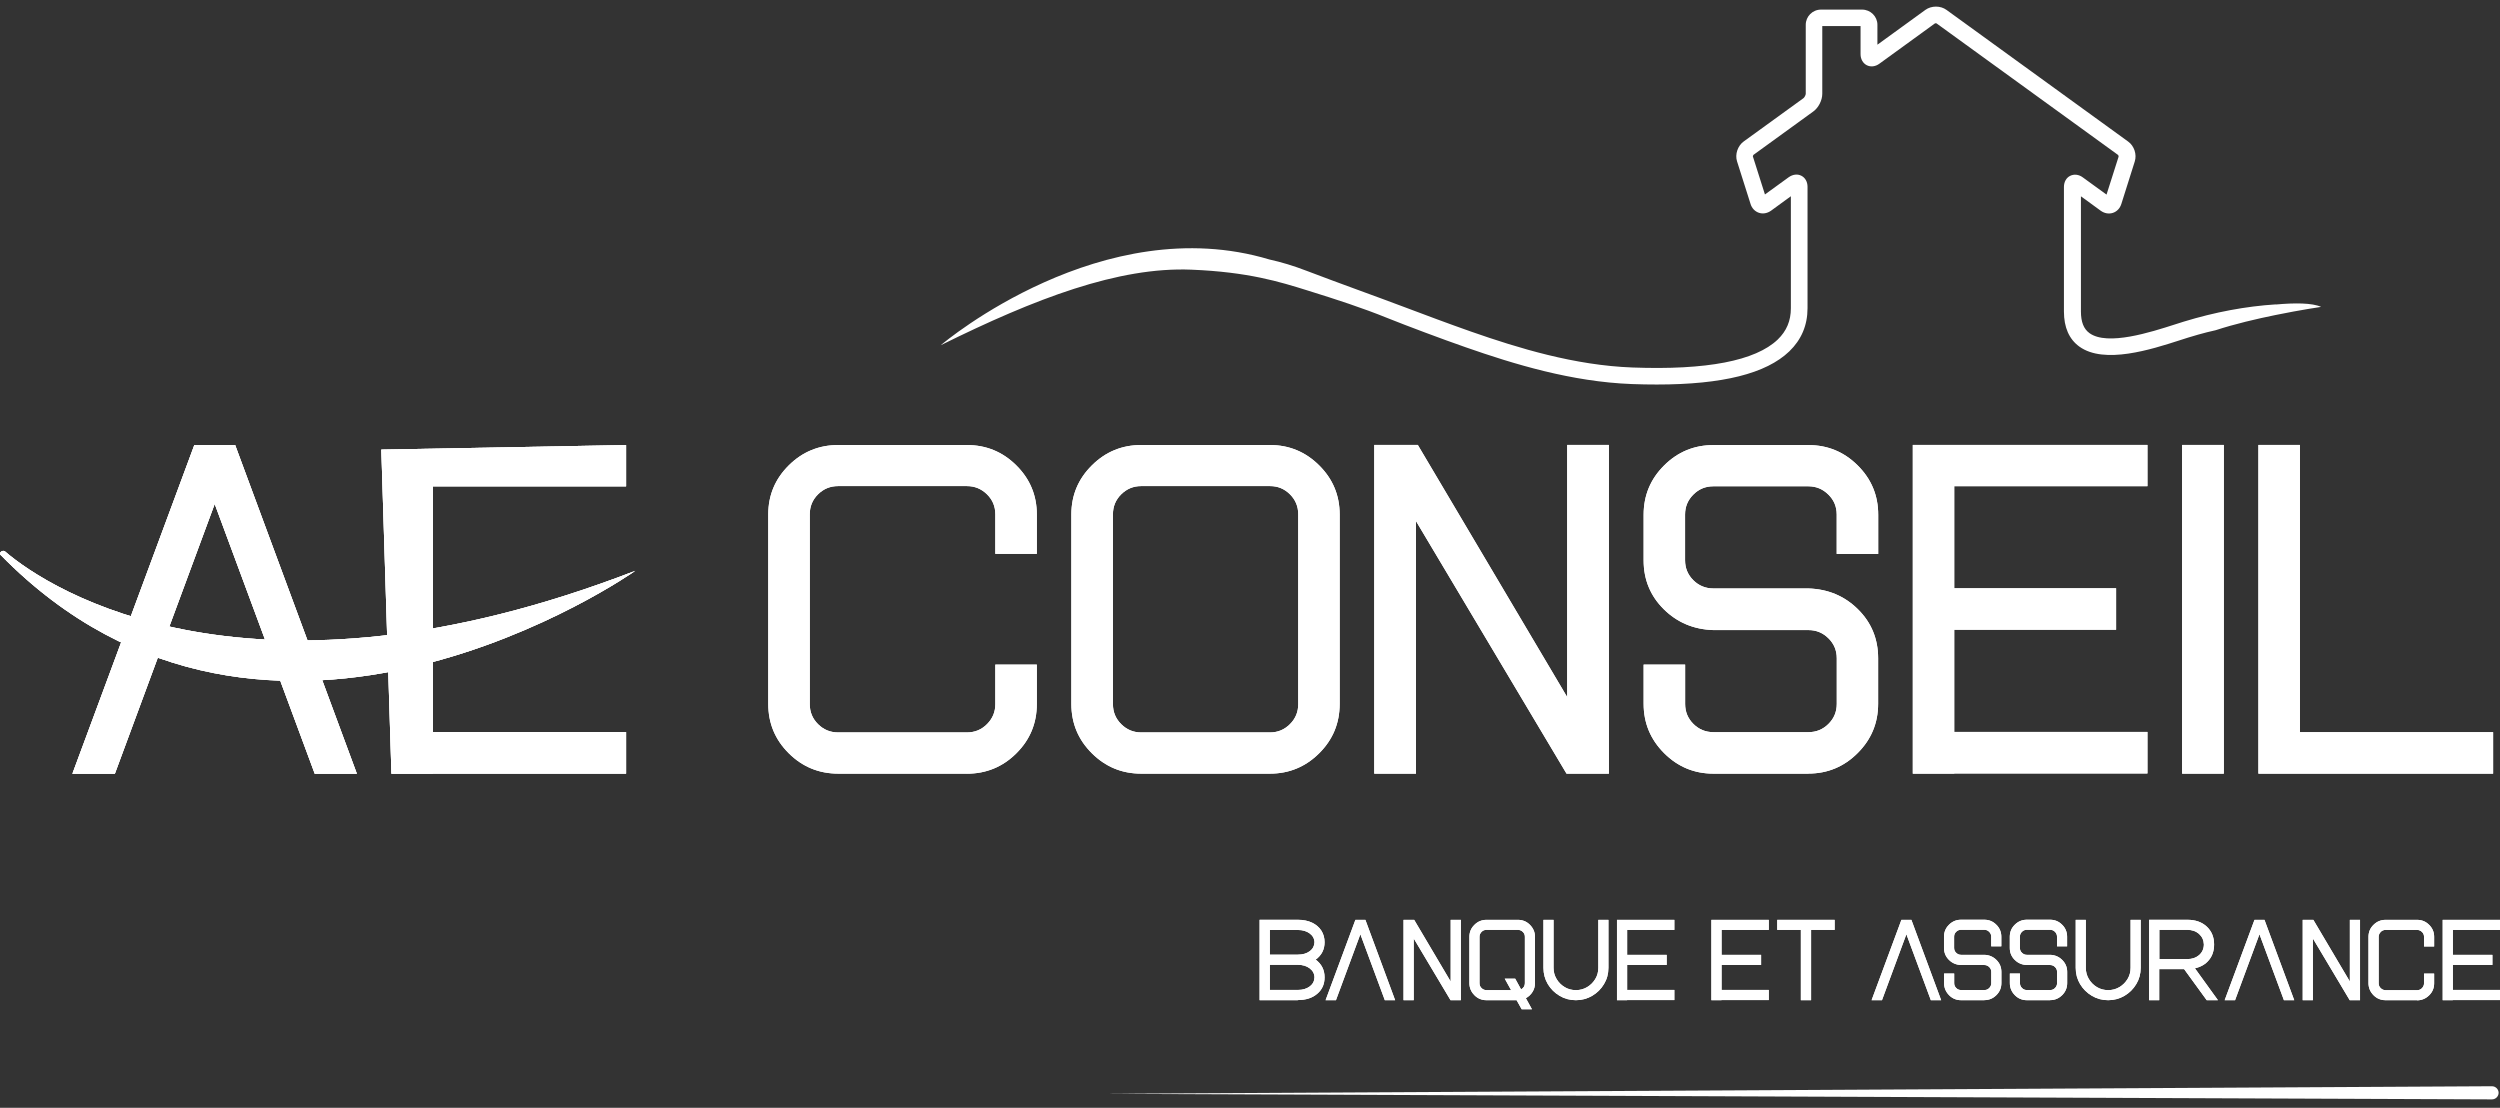 <svg width="167" height="74" viewBox="0 0 167 74" fill="none" xmlns="http://www.w3.org/2000/svg">
<rect x="0" y="0" width="167" height="74" fill="#333333" stroke="none"/>
<g clip-path="url(#clip0_366_259)">
<path d="M155.026 20.504C155.026 20.504 153.701 20.697 152.001 21.044C150.746 21.299 149.28 21.641 148.004 22.059C147.619 22.142 147.231 22.243 146.837 22.353C146.617 22.414 146.391 22.485 146.171 22.55C146.003 22.599 145.804 22.665 145.592 22.735C143.71 23.341 140.566 24.355 138.9 23.152C138.216 22.656 137.871 21.87 137.871 20.811V12.485C137.871 12.156 138.026 11.875 138.286 11.747C138.547 11.616 138.865 11.651 139.13 11.848L140.716 12.999L141.524 10.461C141.524 10.434 141.506 10.373 141.493 10.355L129.356 1.559C129.356 1.559 129.276 1.55 129.259 1.559L125.544 4.255C125.275 4.453 124.957 4.488 124.7 4.356C124.444 4.225 124.285 3.948 124.285 3.619V1.743H121.728V6.267C121.728 6.702 121.476 7.198 121.127 7.448L117.13 10.346C117.13 10.346 117.086 10.425 117.09 10.443L117.898 12.99L119.484 11.84C119.758 11.646 120.072 11.607 120.328 11.739C120.588 11.87 120.743 12.147 120.743 12.476V20.587C120.743 21.729 120.332 22.695 119.524 23.473C117.974 24.957 115.072 25.686 110.677 25.686C110.147 25.686 109.59 25.677 109.012 25.655C104.997 25.506 101.145 24.329 97.903 23.196C96.313 22.643 93.972 21.764 92.683 21.246C90.978 20.557 89.299 20.012 87.352 19.406C85.483 18.822 83.385 18.168 79.582 18.014C74.715 17.816 69.163 19.933 62.843 23.06C63.117 22.823 73.677 14 84.794 17.333C85.603 17.513 86.389 17.746 87.312 18.102C89.529 18.949 91.861 19.775 93.871 20.535C95.165 21.022 96.702 21.602 98.279 22.155C101.437 23.258 105.191 24.408 109.056 24.549C114.003 24.733 117.267 24.101 118.751 22.682C119.343 22.111 119.63 21.431 119.63 20.592V13.109L118.305 14.075C118.057 14.251 117.762 14.303 117.497 14.215C117.232 14.127 117.024 13.912 116.936 13.623L116.035 10.781C115.884 10.311 116.079 9.745 116.472 9.455L120.473 6.557C120.535 6.513 120.624 6.346 120.624 6.267V1.656C120.624 1.098 121.079 0.641 121.644 0.641H124.387C124.948 0.641 125.411 1.094 125.411 1.656V2.986L128.618 0.659C129.02 0.369 129.625 0.369 130.023 0.659L142.164 9.459C142.566 9.749 142.752 10.316 142.602 10.786L141.705 13.627C141.612 13.917 141.409 14.132 141.14 14.22C140.87 14.308 140.579 14.255 140.331 14.079L139.006 13.113V20.811C139.006 21.505 139.192 21.975 139.576 22.252C140.778 23.126 143.697 22.182 145.269 21.677C145.49 21.602 145.689 21.54 145.866 21.488C147.959 20.846 150.031 20.46 152.023 20.333V20.341C153.273 20.227 154.461 20.227 155.048 20.5L155.026 20.504Z" fill="white"/>
<path d="M23.843 51.684H21.025L14.342 33.661L7.673 51.684H4.837L12.982 29.727H15.707L23.838 51.684H23.843Z" fill="white"/>
<path d="M28.921 51.684H26.148L25.472 30.034L41.823 29.731V32.489H28.917V48.904H41.823V51.675H28.917V51.688L28.921 51.684Z" fill="white"/>
<path d="M0.04 37.073C-0.106 36.924 0.181 36.705 0.34 36.841C3.375 39.462 16.855 48.021 42.433 38.132C42.433 38.132 17.99 55.368 0.04 37.069V37.073Z" fill="white"/>
<path d="M23.843 51.684H21.025L14.342 33.661L7.673 51.684H4.837L12.982 29.727H15.707L23.838 51.684H23.843Z" fill="white"/>
<path d="M23.843 51.684H21.025L14.342 33.661L7.673 51.684H4.837L12.982 29.727H15.707L23.838 51.684H23.843Z" fill="white"/>
<path d="M28.921 51.684H26.148L25.472 30.034L41.823 29.731V32.489H28.917V48.904H41.823V51.675H28.917V51.688L28.921 51.684Z" fill="white"/>
<path d="M28.921 51.684H26.148L25.472 30.034L41.823 29.731V32.489H28.917V48.904H41.823V51.675H28.917V51.688L28.921 51.684Z" fill="white"/>
<path d="M0.04 37.073C-0.106 36.924 0.181 36.705 0.34 36.841C3.375 39.462 16.855 48.021 42.433 38.132C42.433 38.132 17.99 55.368 0.04 37.069V37.073Z" fill="white"/>
<path d="M0.04 37.073C-0.106 36.924 0.181 36.705 0.34 36.841C3.375 39.462 16.855 48.021 42.433 38.132C42.433 38.132 17.99 55.368 0.04 37.069V37.073Z" fill="white"/>
<path d="M64.579 51.68H56.001C54.707 51.68 53.603 51.227 52.688 50.318C51.774 49.409 51.319 48.311 51.319 47.025V34.364C51.319 33.086 51.774 31.997 52.688 31.088C53.603 30.179 54.707 29.727 56.001 29.727H64.579C65.873 29.727 66.977 30.179 67.891 31.088C68.805 31.997 69.26 33.09 69.26 34.364V36.999H66.487V34.351C66.487 33.828 66.301 33.385 65.93 33.02C65.559 32.656 65.113 32.471 64.592 32.471H55.983C55.458 32.471 55.012 32.656 54.645 33.02C54.274 33.389 54.093 33.833 54.093 34.351V47.042C54.093 47.565 54.279 48.008 54.645 48.373C55.016 48.742 55.462 48.926 55.983 48.926H64.592C65.118 48.926 65.564 48.742 65.93 48.373C66.301 48.004 66.487 47.56 66.487 47.042V44.394H69.26V47.029C69.26 48.316 68.805 49.414 67.891 50.323C66.977 51.232 65.873 51.684 64.579 51.684V51.68Z" fill="white"/>
<path d="M84.826 51.68H76.231C74.945 51.68 73.85 51.227 72.936 50.318C72.021 49.409 71.566 48.311 71.566 47.025V34.364C71.566 33.086 72.021 31.997 72.936 31.088C73.85 30.179 74.95 29.727 76.231 29.727H84.826C86.111 29.727 87.206 30.179 88.121 31.088C89.035 31.997 89.49 33.09 89.49 34.364V47.025C89.49 48.311 89.035 49.409 88.121 50.318C87.206 51.227 86.107 51.68 84.826 51.68ZM84.843 48.926C85.356 48.926 85.797 48.742 86.168 48.373C86.539 48.004 86.721 47.56 86.721 47.042V34.351C86.721 33.828 86.535 33.385 86.168 33.02C85.797 32.651 85.356 32.471 84.843 32.471H76.222C75.709 32.471 75.268 32.656 74.897 33.02C74.526 33.389 74.345 33.833 74.345 34.351V47.042C74.345 47.565 74.53 48.008 74.897 48.373C75.268 48.742 75.709 48.926 76.222 48.926H84.843Z" fill="white"/>
<path d="M107.48 51.68H104.644L94.587 34.807V51.68H91.8V29.722H94.71L104.688 46.564V29.722H107.475V51.68H107.48Z" fill="white"/>
<path d="M120.801 51.68H114.458C113.173 51.68 112.077 51.223 111.163 50.31C110.249 49.396 109.794 48.298 109.794 47.011V44.394H112.568V47.029C112.568 47.552 112.753 47.995 113.12 48.36C113.486 48.724 113.937 48.909 114.458 48.909H120.801C121.326 48.909 121.772 48.724 122.139 48.36C122.51 47.991 122.695 47.547 122.695 47.029V43.968C122.695 43.446 122.51 43.002 122.139 42.638C121.768 42.269 121.322 42.089 120.801 42.089H114.458C113.142 42.049 112.038 41.584 111.141 40.697C110.244 39.809 109.794 38.72 109.794 37.434V34.386C109.794 33.099 110.249 32.001 111.163 31.092C112.077 30.183 113.177 29.731 114.458 29.731H120.801C122.086 29.731 123.181 30.183 124.096 31.092C125.01 32.001 125.465 33.099 125.465 34.386V37.003H122.691V34.368C122.691 33.846 122.506 33.402 122.135 33.038C121.764 32.669 121.317 32.484 120.796 32.484H114.454C113.928 32.484 113.482 32.669 113.115 33.038C112.744 33.407 112.563 33.85 112.563 34.368V37.429C112.563 37.952 112.749 38.395 113.115 38.76C113.482 39.124 113.933 39.309 114.454 39.309H120.796C122.112 39.348 123.217 39.814 124.113 40.701C125.01 41.588 125.46 42.681 125.46 43.977V47.007C125.46 48.294 125.005 49.392 124.091 50.305C123.177 51.219 122.077 51.675 120.796 51.675L120.801 51.68Z" fill="white"/>
<path d="M130.548 51.68H127.774V29.722H143.45V32.48H130.544V39.296H141.356V42.067H130.544V48.895H143.45V51.666H130.544V51.684L130.548 51.68Z" fill="white"/>
<path d="M148.552 51.68H145.765V29.722H148.552V51.68Z" fill="white"/>
<path d="M166.537 51.68H150.861V29.722H153.635V48.909H166.541V51.68H166.537Z" fill="white"/>
<path d="M64.579 51.68H56.001C54.707 51.68 53.603 51.227 52.688 50.318C51.774 49.409 51.319 48.311 51.319 47.025V34.364C51.319 33.086 51.774 31.997 52.688 31.088C53.603 30.179 54.707 29.727 56.001 29.727H64.579C65.873 29.727 66.977 30.179 67.891 31.088C68.805 31.997 69.26 33.09 69.26 34.364V36.999H66.487V34.351C66.487 33.828 66.301 33.385 65.93 33.02C65.559 32.656 65.113 32.471 64.592 32.471H55.983C55.458 32.471 55.012 32.656 54.645 33.02C54.274 33.389 54.093 33.833 54.093 34.351V47.042C54.093 47.565 54.279 48.008 54.645 48.373C55.016 48.742 55.462 48.926 55.983 48.926H64.592C65.118 48.926 65.564 48.742 65.93 48.373C66.301 48.004 66.487 47.56 66.487 47.042V44.394H69.26V47.029C69.26 48.316 68.805 49.414 67.891 50.323C66.977 51.232 65.873 51.684 64.579 51.684V51.68Z" fill="white"/>
<path d="M84.826 51.68H76.231C74.945 51.68 73.85 51.227 72.936 50.318C72.021 49.409 71.566 48.311 71.566 47.025V34.364C71.566 33.086 72.021 31.997 72.936 31.088C73.85 30.179 74.95 29.727 76.231 29.727H84.826C86.111 29.727 87.206 30.179 88.121 31.088C89.035 31.997 89.49 33.09 89.49 34.364V47.025C89.49 48.311 89.035 49.409 88.121 50.318C87.206 51.227 86.107 51.68 84.826 51.68ZM84.843 48.926C85.356 48.926 85.797 48.742 86.168 48.373C86.539 48.004 86.721 47.56 86.721 47.042V34.351C86.721 33.828 86.535 33.385 86.168 33.02C85.797 32.651 85.356 32.471 84.843 32.471H76.222C75.709 32.471 75.268 32.656 74.897 33.02C74.526 33.389 74.345 33.833 74.345 34.351V47.042C74.345 47.565 74.53 48.008 74.897 48.373C75.268 48.742 75.709 48.926 76.222 48.926H84.843Z" fill="white"/>
<path d="M107.48 51.68H104.644L94.587 34.807V51.68H91.8V29.722H94.71L104.688 46.564V29.722H107.475V51.68H107.48Z" fill="white"/>
<path d="M120.801 51.68H114.458C113.173 51.68 112.077 51.223 111.163 50.31C110.249 49.396 109.794 48.298 109.794 47.011V44.394H112.568V47.029C112.568 47.552 112.753 47.995 113.12 48.36C113.486 48.724 113.937 48.909 114.458 48.909H120.801C121.326 48.909 121.772 48.724 122.139 48.36C122.51 47.991 122.695 47.547 122.695 47.029V43.968C122.695 43.446 122.51 43.002 122.139 42.638C121.768 42.269 121.322 42.089 120.801 42.089H114.458C113.142 42.049 112.038 41.584 111.141 40.697C110.244 39.809 109.794 38.72 109.794 37.434V34.386C109.794 33.099 110.249 32.001 111.163 31.092C112.077 30.183 113.177 29.731 114.458 29.731H120.801C122.086 29.731 123.181 30.183 124.096 31.092C125.01 32.001 125.465 33.099 125.465 34.386V37.003H122.691V34.368C122.691 33.846 122.506 33.402 122.135 33.038C121.764 32.669 121.317 32.484 120.796 32.484H114.454C113.928 32.484 113.482 32.669 113.115 33.038C112.744 33.407 112.563 33.85 112.563 34.368V37.429C112.563 37.952 112.749 38.395 113.115 38.76C113.482 39.124 113.933 39.309 114.454 39.309H120.796C122.112 39.348 123.217 39.814 124.113 40.701C125.01 41.588 125.46 42.681 125.46 43.977V47.007C125.46 48.294 125.005 49.392 124.091 50.305C123.177 51.219 122.077 51.675 120.796 51.675L120.801 51.68Z" fill="white"/>
<path d="M130.548 51.68H127.774V29.722H143.45V32.48H130.544V39.296H141.356V42.067H130.544V48.895H143.45V51.666H130.544V51.684L130.548 51.68Z" fill="white"/>
<path d="M148.552 51.68H145.765V29.722H148.552V51.68Z" fill="white"/>
<path d="M166.537 51.68H150.861V29.722H153.635V48.909H166.541V51.68H166.537Z" fill="white"/>
<path d="M166.465 73.439L73.752 73.066L166.461 72.561C166.704 72.561 166.903 72.754 166.907 72.996C166.907 73.237 166.713 73.435 166.47 73.439H166.465Z" fill="white"/>
<path d="M86.694 66.813H84.141V61.442H86.694C87.06 61.442 87.383 61.508 87.648 61.635C87.917 61.763 88.12 61.943 88.266 62.166C88.412 62.395 88.482 62.654 88.482 62.939C88.482 63.427 88.284 63.813 87.886 64.103C88.284 64.397 88.482 64.793 88.482 65.284C88.482 65.741 88.319 66.11 87.988 66.387C87.661 66.668 87.228 66.804 86.694 66.804V66.813ZM86.702 63.769C87.02 63.769 87.281 63.695 87.489 63.541C87.696 63.387 87.798 63.19 87.807 62.948C87.802 62.707 87.696 62.509 87.489 62.355C87.281 62.202 87.02 62.123 86.707 62.123H84.825V63.774H86.707L86.702 63.769ZM86.702 66.128C87.02 66.128 87.281 66.049 87.489 65.895C87.696 65.741 87.798 65.539 87.807 65.289C87.802 65.043 87.696 64.845 87.489 64.687C87.281 64.529 87.02 64.45 86.707 64.45H84.825V66.128H86.707H86.702Z" fill="white"/>
<path d="M93.195 66.813H92.506L90.872 62.408L89.242 66.813H88.549L90.541 61.446H91.208L93.195 66.813Z" fill="white"/>
<path d="M97.59 66.813H96.896L94.436 62.689V66.813H93.756V61.446H94.467L96.905 65.566V61.446H97.585V66.813H97.59Z" fill="white"/>
<path d="M102.334 67.419H101.649L101.309 66.813H99.295C98.981 66.813 98.712 66.703 98.491 66.479C98.27 66.255 98.155 65.987 98.155 65.675V62.579C98.155 62.267 98.266 62 98.491 61.78C98.716 61.556 98.981 61.446 99.295 61.446H101.397C101.711 61.446 101.98 61.556 102.201 61.78C102.422 62.004 102.537 62.267 102.537 62.579V65.675C102.537 65.886 102.484 66.084 102.373 66.259C102.263 66.435 102.117 66.576 101.927 66.677L102.334 67.419ZM100.942 66.141L100.518 65.377H101.216L101.609 66.093C101.777 65.992 101.861 65.855 101.861 65.68V62.575C101.861 62.448 101.817 62.338 101.724 62.25C101.631 62.162 101.525 62.114 101.397 62.114H99.295C99.167 62.114 99.056 62.158 98.968 62.25C98.88 62.342 98.831 62.448 98.831 62.575V65.68C98.831 65.807 98.875 65.917 98.968 66.005C99.056 66.093 99.167 66.141 99.295 66.141H100.942Z" fill="white"/>
<path d="M105.27 66.813C104.873 66.813 104.506 66.716 104.179 66.519C103.852 66.325 103.587 66.062 103.393 65.737C103.199 65.412 103.102 65.047 103.102 64.652V61.446H103.777V64.652C103.777 64.924 103.844 65.17 103.981 65.399C104.113 65.623 104.294 65.803 104.519 65.939C104.745 66.075 104.996 66.141 105.27 66.141C105.544 66.141 105.791 66.075 106.021 65.939C106.251 65.803 106.427 65.623 106.564 65.399C106.701 65.175 106.768 64.924 106.768 64.652V61.446H107.443V64.652C107.443 65.047 107.346 65.412 107.147 65.737C106.953 66.066 106.688 66.325 106.361 66.519C106.034 66.712 105.668 66.813 105.27 66.813Z" fill="white"/>
<path d="M108.689 66.813H108.014V61.446H111.847V62.118H108.694V63.783H111.335V64.459H108.694V66.128H111.847V66.804H108.694L108.689 66.813Z" fill="white"/>
<path d="M114.996 66.813H114.32V61.446H118.154V62.118H115.001V63.783H117.642V64.459H115.001V66.128H118.154V66.804H115.001L114.996 66.813Z" fill="white"/>
<path d="M120.977 66.813H120.297V62.118H118.72V61.446H122.554V62.118H120.981V66.813H120.977Z" fill="white"/>
<path d="M129.669 66.813H128.98L127.346 62.408L125.716 66.813H125.022L127.014 61.446H127.681L129.669 66.813Z" fill="white"/>
<path d="M132.554 66.813H131.003C130.69 66.813 130.42 66.703 130.199 66.479C129.979 66.255 129.864 65.987 129.864 65.671V65.03H130.54V65.675C130.54 65.803 130.584 65.912 130.676 66C130.765 66.093 130.875 66.136 131.003 66.136H132.554C132.682 66.136 132.792 66.093 132.88 66C132.969 65.912 133.017 65.803 133.017 65.675V64.924C133.017 64.797 132.973 64.687 132.88 64.599C132.792 64.512 132.682 64.463 132.554 64.463H131.003C130.681 64.454 130.411 64.34 130.191 64.121C129.97 63.901 129.859 63.638 129.859 63.322V62.575C129.859 62.259 129.97 61.991 130.195 61.771C130.42 61.547 130.685 61.438 130.999 61.438H132.549C132.863 61.438 133.132 61.547 133.353 61.771C133.578 61.991 133.689 62.263 133.689 62.575V63.216H133.013V62.571C133.013 62.443 132.969 62.333 132.876 62.245C132.788 62.153 132.677 62.109 132.549 62.109H130.999C130.871 62.109 130.76 62.153 130.672 62.245C130.579 62.333 130.535 62.443 130.535 62.571V63.322C130.535 63.449 130.579 63.559 130.672 63.646C130.76 63.734 130.871 63.783 130.999 63.783H132.549C132.872 63.791 133.141 63.906 133.362 64.125C133.583 64.345 133.693 64.608 133.693 64.924V65.666C133.693 65.983 133.583 66.251 133.357 66.475C133.132 66.698 132.867 66.808 132.554 66.808V66.813Z" fill="white"/>
<path d="M136.948 66.813H135.398C135.084 66.813 134.815 66.703 134.594 66.479C134.373 66.255 134.258 65.987 134.258 65.671V65.03H134.934V65.675C134.934 65.803 134.978 65.912 135.071 66C135.159 66.093 135.27 66.136 135.398 66.136H136.948C137.076 66.136 137.187 66.093 137.275 66C137.363 65.912 137.412 65.803 137.412 65.675V64.924C137.412 64.797 137.368 64.687 137.275 64.599C137.187 64.512 137.076 64.463 136.948 64.463H135.398C135.075 64.454 134.806 64.34 134.585 64.121C134.364 63.901 134.254 63.638 134.254 63.322V62.575C134.254 62.259 134.364 61.991 134.59 61.771C134.815 61.547 135.08 61.438 135.393 61.438H136.944C137.257 61.438 137.527 61.547 137.748 61.771C137.973 61.991 138.083 62.263 138.083 62.575V63.216H137.408V62.571C137.408 62.443 137.363 62.333 137.271 62.245C137.182 62.153 137.072 62.109 136.944 62.109H135.393C135.265 62.109 135.155 62.153 135.067 62.245C134.974 62.333 134.93 62.443 134.93 62.571V63.322C134.93 63.449 134.974 63.559 135.067 63.646C135.155 63.734 135.265 63.783 135.393 63.783H136.944C137.266 63.791 137.536 63.906 137.756 64.125C137.977 64.345 138.088 64.608 138.088 64.924V65.666C138.088 65.983 137.977 66.251 137.752 66.475C137.527 66.698 137.262 66.808 136.948 66.808V66.813Z" fill="white"/>
<path d="M140.826 66.813C140.428 66.813 140.062 66.716 139.735 66.519C139.408 66.325 139.143 66.062 138.949 65.737C138.754 65.412 138.657 65.047 138.657 64.652V61.446H139.333V64.652C139.333 64.924 139.399 65.17 139.536 65.399C139.669 65.623 139.85 65.803 140.075 65.939C140.3 66.075 140.552 66.141 140.826 66.141C141.1 66.141 141.347 66.075 141.577 65.939C141.806 65.803 141.983 65.623 142.12 65.399C142.257 65.175 142.323 64.924 142.323 64.652V61.446H142.999V64.652C142.999 65.047 142.902 65.412 142.703 65.737C142.509 66.066 142.244 66.325 141.917 66.519C141.59 66.712 141.223 66.813 140.826 66.813Z" fill="white"/>
<path d="M148.158 66.813H147.408L145.901 64.74H144.236V66.813H143.561V61.442H146.113C146.648 61.442 147.081 61.591 147.408 61.894C147.734 62.197 147.902 62.593 147.902 63.089C147.902 63.497 147.792 63.844 147.562 64.125C147.337 64.406 147.023 64.591 146.621 64.683L148.158 66.813ZM146.113 64.068C146.436 64.068 146.696 63.976 146.904 63.796C147.107 63.616 147.213 63.383 147.218 63.093C147.209 62.808 147.103 62.575 146.9 62.391C146.692 62.206 146.431 62.114 146.118 62.114H144.245V64.064H146.118L146.113 64.068Z" fill="white"/>
<path d="M153.255 66.813H152.566L150.932 62.408L149.302 66.813H148.608L150.6 61.446H151.267L153.255 66.813Z" fill="white"/>
<path d="M157.654 66.813H156.961L154.5 62.689V66.813H153.82V61.446H154.531L156.97 65.566V61.446H157.65V66.813H157.654Z" fill="white"/>
<path d="M161.457 66.813H159.359C159.041 66.813 158.771 66.703 158.551 66.479C158.33 66.255 158.215 65.987 158.215 65.675V62.579C158.215 62.267 158.325 62 158.551 61.78C158.776 61.556 159.045 61.446 159.359 61.446H161.457C161.775 61.446 162.044 61.556 162.265 61.78C162.49 62 162.601 62.267 162.601 62.579V63.225H161.925V62.579C161.925 62.452 161.881 62.342 161.788 62.254C161.695 62.166 161.589 62.118 161.461 62.118H159.359C159.231 62.118 159.12 62.162 159.032 62.254C158.944 62.346 158.895 62.452 158.895 62.579V65.684C158.895 65.811 158.939 65.921 159.032 66.009C159.125 66.097 159.231 66.145 159.359 66.145H161.461C161.589 66.145 161.7 66.101 161.788 66.009C161.876 65.917 161.925 65.811 161.925 65.684V65.038H162.601V65.684C162.601 66 162.49 66.268 162.265 66.488C162.04 66.707 161.77 66.822 161.457 66.822V66.813Z" fill="white"/>
<path d="M163.847 66.813H163.171V61.446H167.005V62.118H163.851V63.783H166.492V64.459H163.851V66.128H167.005V66.804H163.851L163.847 66.813Z" fill="white"/>
<path d="M86.694 66.813H84.141V61.442H86.694C87.06 61.442 87.383 61.508 87.648 61.635C87.917 61.763 88.12 61.943 88.266 62.166C88.412 62.395 88.482 62.654 88.482 62.939C88.482 63.427 88.284 63.813 87.886 64.103C88.284 64.397 88.482 64.793 88.482 65.284C88.482 65.741 88.319 66.11 87.988 66.387C87.661 66.668 87.228 66.804 86.694 66.804V66.813ZM86.702 63.769C87.02 63.769 87.281 63.695 87.489 63.541C87.696 63.387 87.798 63.19 87.807 62.948C87.802 62.707 87.696 62.509 87.489 62.355C87.281 62.202 87.02 62.123 86.707 62.123H84.825V63.774H86.707L86.702 63.769ZM86.702 66.128C87.02 66.128 87.281 66.049 87.489 65.895C87.696 65.741 87.798 65.539 87.807 65.289C87.802 65.043 87.696 64.845 87.489 64.687C87.281 64.529 87.02 64.45 86.707 64.45H84.825V66.128H86.707H86.702Z" fill="white"/>
<path d="M93.195 66.813H92.506L90.872 62.408L89.242 66.813H88.549L90.541 61.446H91.208L93.195 66.813Z" fill="white"/>
<path d="M97.59 66.813H96.896L94.436 62.689V66.813H93.756V61.446H94.467L96.905 65.566V61.446H97.585V66.813H97.59Z" fill="white"/>
<path d="M102.334 67.419H101.649L101.309 66.813H99.295C98.981 66.813 98.712 66.703 98.491 66.479C98.27 66.255 98.155 65.987 98.155 65.675V62.579C98.155 62.267 98.266 62 98.491 61.78C98.716 61.556 98.981 61.446 99.295 61.446H101.397C101.711 61.446 101.98 61.556 102.201 61.78C102.422 62.004 102.537 62.267 102.537 62.579V65.675C102.537 65.886 102.484 66.084 102.373 66.259C102.263 66.435 102.117 66.576 101.927 66.677L102.334 67.419ZM100.942 66.141L100.518 65.377H101.216L101.609 66.093C101.777 65.992 101.861 65.855 101.861 65.68V62.575C101.861 62.448 101.817 62.338 101.724 62.25C101.631 62.162 101.525 62.114 101.397 62.114H99.295C99.167 62.114 99.056 62.158 98.968 62.25C98.88 62.342 98.831 62.448 98.831 62.575V65.68C98.831 65.807 98.875 65.917 98.968 66.005C99.056 66.093 99.167 66.141 99.295 66.141H100.942Z" fill="white"/>
<path d="M105.27 66.813C104.873 66.813 104.506 66.716 104.179 66.519C103.852 66.325 103.587 66.062 103.393 65.737C103.199 65.412 103.102 65.047 103.102 64.652V61.446H103.777V64.652C103.777 64.924 103.844 65.17 103.981 65.399C104.113 65.623 104.294 65.803 104.519 65.939C104.745 66.075 104.996 66.141 105.27 66.141C105.544 66.141 105.791 66.075 106.021 65.939C106.251 65.803 106.427 65.623 106.564 65.399C106.701 65.175 106.768 64.924 106.768 64.652V61.446H107.443V64.652C107.443 65.047 107.346 65.412 107.147 65.737C106.953 66.066 106.688 66.325 106.361 66.519C106.034 66.712 105.668 66.813 105.27 66.813Z" fill="white"/>
<path d="M108.689 66.813H108.014V61.446H111.847V62.118H108.694V63.783H111.335V64.459H108.694V66.128H111.847V66.804H108.694L108.689 66.813Z" fill="white"/>
<path d="M114.996 66.813H114.32V61.446H118.154V62.118H115.001V63.783H117.642V64.459H115.001V66.128H118.154V66.804H115.001L114.996 66.813Z" fill="white"/>
<path d="M120.977 66.813H120.297V62.118H118.72V61.446H122.554V62.118H120.981V66.813H120.977Z" fill="white"/>
<path d="M129.669 66.813H128.98L127.346 62.408L125.716 66.813H125.022L127.014 61.446H127.681L129.669 66.813Z" fill="white"/>
<path d="M132.554 66.813H131.003C130.69 66.813 130.42 66.703 130.199 66.479C129.979 66.255 129.864 65.987 129.864 65.671V65.03H130.54V65.675C130.54 65.803 130.584 65.912 130.676 66C130.765 66.093 130.875 66.136 131.003 66.136H132.554C132.682 66.136 132.792 66.093 132.88 66C132.969 65.912 133.017 65.803 133.017 65.675V64.924C133.017 64.797 132.973 64.687 132.88 64.599C132.792 64.512 132.682 64.463 132.554 64.463H131.003C130.681 64.454 130.411 64.34 130.191 64.121C129.97 63.901 129.859 63.638 129.859 63.322V62.575C129.859 62.259 129.97 61.991 130.195 61.771C130.42 61.547 130.685 61.438 130.999 61.438H132.549C132.863 61.438 133.132 61.547 133.353 61.771C133.578 61.991 133.689 62.263 133.689 62.575V63.216H133.013V62.571C133.013 62.443 132.969 62.333 132.876 62.245C132.788 62.153 132.677 62.109 132.549 62.109H130.999C130.871 62.109 130.76 62.153 130.672 62.245C130.579 62.333 130.535 62.443 130.535 62.571V63.322C130.535 63.449 130.579 63.559 130.672 63.646C130.76 63.734 130.871 63.783 130.999 63.783H132.549C132.872 63.791 133.141 63.906 133.362 64.125C133.583 64.345 133.693 64.608 133.693 64.924V65.666C133.693 65.983 133.583 66.251 133.357 66.475C133.132 66.698 132.867 66.808 132.554 66.808V66.813Z" fill="white"/>
<path d="M136.948 66.813H135.398C135.084 66.813 134.815 66.703 134.594 66.479C134.373 66.255 134.258 65.987 134.258 65.671V65.03H134.934V65.675C134.934 65.803 134.978 65.912 135.071 66C135.159 66.093 135.27 66.136 135.398 66.136H136.948C137.076 66.136 137.187 66.093 137.275 66C137.363 65.912 137.412 65.803 137.412 65.675V64.924C137.412 64.797 137.368 64.687 137.275 64.599C137.187 64.512 137.076 64.463 136.948 64.463H135.398C135.075 64.454 134.806 64.34 134.585 64.121C134.364 63.901 134.254 63.638 134.254 63.322V62.575C134.254 62.259 134.364 61.991 134.59 61.771C134.815 61.547 135.08 61.438 135.393 61.438H136.944C137.257 61.438 137.527 61.547 137.748 61.771C137.973 61.991 138.083 62.263 138.083 62.575V63.216H137.408V62.571C137.408 62.443 137.363 62.333 137.271 62.245C137.182 62.153 137.072 62.109 136.944 62.109H135.393C135.265 62.109 135.155 62.153 135.067 62.245C134.974 62.333 134.93 62.443 134.93 62.571V63.322C134.93 63.449 134.974 63.559 135.067 63.646C135.155 63.734 135.265 63.783 135.393 63.783H136.944C137.266 63.791 137.536 63.906 137.756 64.125C137.977 64.345 138.088 64.608 138.088 64.924V65.666C138.088 65.983 137.977 66.251 137.752 66.475C137.527 66.698 137.262 66.808 136.948 66.808V66.813Z" fill="white"/>
<path d="M140.826 66.813C140.428 66.813 140.062 66.716 139.735 66.519C139.408 66.325 139.143 66.062 138.949 65.737C138.754 65.412 138.657 65.047 138.657 64.652V61.446H139.333V64.652C139.333 64.924 139.399 65.17 139.536 65.399C139.669 65.623 139.85 65.803 140.075 65.939C140.3 66.075 140.552 66.141 140.826 66.141C141.1 66.141 141.347 66.075 141.577 65.939C141.806 65.803 141.983 65.623 142.12 65.399C142.257 65.175 142.323 64.924 142.323 64.652V61.446H142.999V64.652C142.999 65.047 142.902 65.412 142.703 65.737C142.509 66.066 142.244 66.325 141.917 66.519C141.59 66.712 141.223 66.813 140.826 66.813Z" fill="white"/>
<path d="M148.158 66.813H147.408L145.901 64.74H144.236V66.813H143.561V61.442H146.113C146.648 61.442 147.081 61.591 147.408 61.894C147.734 62.197 147.902 62.593 147.902 63.089C147.902 63.497 147.792 63.844 147.562 64.125C147.337 64.406 147.023 64.591 146.621 64.683L148.158 66.813ZM146.113 64.068C146.436 64.068 146.696 63.976 146.904 63.796C147.107 63.616 147.213 63.383 147.218 63.093C147.209 62.808 147.103 62.575 146.9 62.391C146.692 62.206 146.431 62.114 146.118 62.114H144.245V64.064H146.118L146.113 64.068Z" fill="white"/>
<path d="M153.255 66.813H152.566L150.932 62.408L149.302 66.813H148.608L150.6 61.446H151.267L153.255 66.813Z" fill="white"/>
<path d="M157.654 66.813H156.961L154.5 62.689V66.813H153.82V61.446H154.531L156.97 65.566V61.446H157.65V66.813H157.654Z" fill="white"/>
<path d="M161.457 66.813H159.359C159.041 66.813 158.771 66.703 158.551 66.479C158.33 66.255 158.215 65.987 158.215 65.675V62.579C158.215 62.267 158.325 62 158.551 61.78C158.776 61.556 159.045 61.446 159.359 61.446H161.457C161.775 61.446 162.044 61.556 162.265 61.78C162.49 62 162.601 62.267 162.601 62.579V63.225H161.925V62.579C161.925 62.452 161.881 62.342 161.788 62.254C161.695 62.166 161.589 62.118 161.461 62.118H159.359C159.231 62.118 159.12 62.162 159.032 62.254C158.944 62.346 158.895 62.452 158.895 62.579V65.684C158.895 65.811 158.939 65.921 159.032 66.009C159.125 66.097 159.231 66.145 159.359 66.145H161.461C161.589 66.145 161.7 66.101 161.788 66.009C161.876 65.917 161.925 65.811 161.925 65.684V65.038H162.601V65.684C162.601 66 162.49 66.268 162.265 66.488C162.04 66.707 161.77 66.822 161.457 66.822V66.813Z" fill="white"/>
<path d="M163.847 66.813H163.171V61.446H167.005V62.118H163.851V63.783H166.492V64.459H163.851V66.128H167.005V66.804H163.851L163.847 66.813Z" fill="white"/>
</g>
<defs>
<clipPath id="clip0_366_259">
<rect width="167" height="73" fill="white" transform="translate(0 0.439)"/>
</clipPath>
</defs>
</svg>
